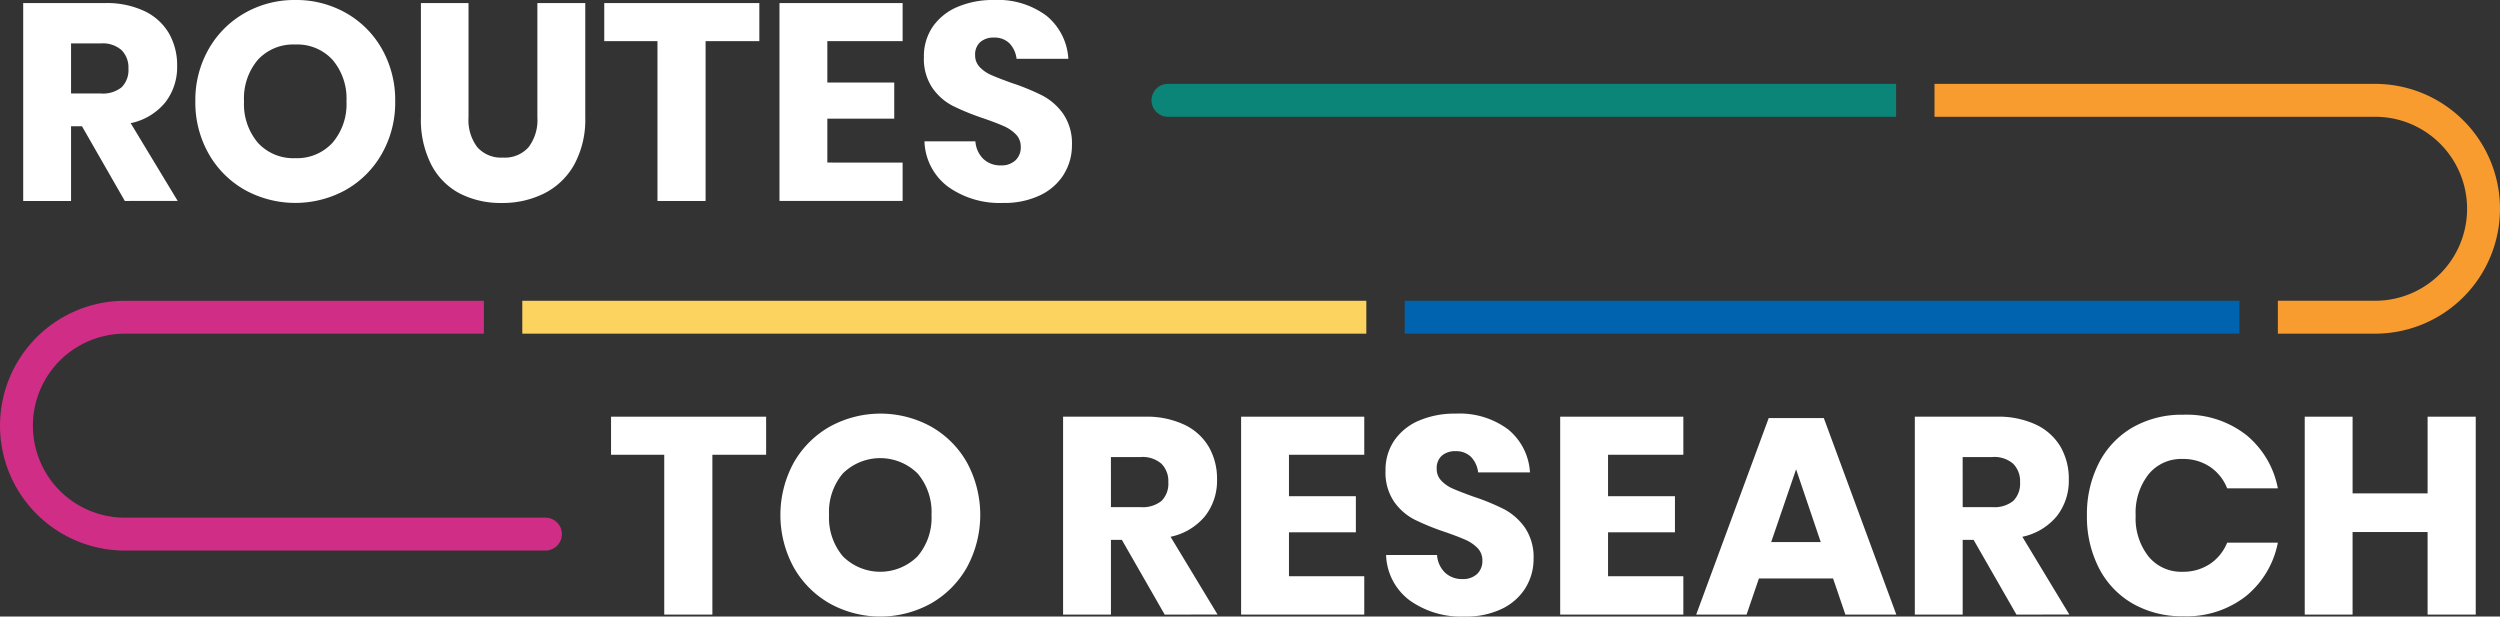 <svg xmlns="http://www.w3.org/2000/svg" xmlns:xlink="http://www.w3.org/1999/xlink" width="263.596" height="65.008" viewBox="0 0 263.596 65.008">
  <rect x="0" y="0" width="263.596" height="65.008" fill="#333333" stroke="none"/>
  <defs>
    <clipPath id="clip-path">
      <rect id="Rectangle_406" data-name="Rectangle 406" width="263.596" height="65.008" fill="none"/>
    </clipPath>
  </defs>
  <g id="Group_327" data-name="Group 327" transform="translate(992 137.008)">
    <g id="Group_326" data-name="Group 326" transform="translate(-992 -137.008)">
      <g id="Group_286" data-name="Group 286" transform="translate(0 0)" clip-path="url(#clip-path)">
        <path id="Path_2370" data-name="Path 2370" d="M12.4,21.089,7.882,13.21H6.731v7.88H1.685V.223H10.3a9.326,9.326,0,0,1,4.191.855,5.934,5.934,0,0,1,2.568,2.347,6.725,6.725,0,0,1,.856,3.41A6.052,6.052,0,0,1,16.662,10.7a6.409,6.409,0,0,1-3.644,2.186l4.957,8.2ZM6.731,9.756h3.13a3.147,3.147,0,0,0,2.212-.663,2.566,2.566,0,0,0,.708-1.961,2.6,2.6,0,0,0-.723-1.948,3.024,3.024,0,0,0-2.2-.708H6.731Z" transform="translate(0.761 0.101)" fill="#fff"/>
        <path id="Path_2371" data-name="Path 2371" d="M30.081,1.372a10.007,10.007,0,0,1,3.792,3.809,10.91,10.91,0,0,1,1.388,5.5,10.908,10.908,0,0,1-1.4,5.519,10.082,10.082,0,0,1-3.808,3.822,11.015,11.015,0,0,1-10.652,0A10.076,10.076,0,0,1,15.589,16.2a10.922,10.922,0,0,1-1.4-5.519,10.83,10.83,0,0,1,1.4-5.5A10.1,10.1,0,0,1,19.4,1.372,10.556,10.556,0,0,1,24.724,0a10.623,10.623,0,0,1,5.357,1.372M20.784,6.3a6.277,6.277,0,0,0-1.462,4.383,6.289,6.289,0,0,0,1.462,4.37,5.043,5.043,0,0,0,3.94,1.623,5.058,5.058,0,0,0,3.925-1.623,6.254,6.254,0,0,0,1.475-4.37,6.281,6.281,0,0,0-1.46-4.365,5.031,5.031,0,0,0-3.94-1.624A5.061,5.061,0,0,0,20.784,6.3" transform="translate(6.408 0)" fill="#fff"/>
        <path id="Path_2372" data-name="Path 2372" d="M35.591.223V12.266a4.741,4.741,0,0,0,.929,3.156,3.347,3.347,0,0,0,2.7,1.092,3.345,3.345,0,0,0,2.7-1.092,4.741,4.741,0,0,0,.931-3.156V.223H47.9V12.266a9.9,9.9,0,0,1-1.153,4.97A7.486,7.486,0,0,1,43.6,20.278,9.774,9.774,0,0,1,39.1,21.3a9.408,9.408,0,0,1-4.426-1,7.106,7.106,0,0,1-3.011-3.041,10.422,10.422,0,0,1-1.092-4.985V.223Z" transform="translate(13.809 0.101)" fill="#fff"/>
        <path id="Path_2373" data-name="Path 2373" d="M60.24.223V4.237H54.573V21.09H49.5V4.237H43.889V.223Z" transform="translate(19.823 0.101)" fill="#fff"/>
        <path id="Path_2374" data-name="Path 2374" d="M61.662,4.237V8.6h7.054v3.808H61.662v4.632H69.6v4.044H56.616V.223H69.6V4.237Z" transform="translate(25.571 0.101)" fill="#fff"/>
        <path id="Path_2375" data-name="Path 2375" d="M81.877,18.356A5.934,5.934,0,0,1,79.4,20.57a8.754,8.754,0,0,1-3.97.827,9.352,9.352,0,0,1-5.785-1.713A6.2,6.2,0,0,1,67.166,14.9h5.371a2.839,2.839,0,0,0,.841,1.861,2.589,2.589,0,0,0,1.844.678,2.149,2.149,0,0,0,1.536-.531,1.86,1.86,0,0,0,.56-1.417,1.827,1.827,0,0,0-.517-1.328,4.074,4.074,0,0,0-1.283-.87c-.511-.226-1.221-.5-2.124-.811a26.4,26.4,0,0,1-3.233-1.314,5.942,5.942,0,0,1-2.154-1.889,5.462,5.462,0,0,1-.9-3.26A5.5,5.5,0,0,1,68.05,2.8,6.017,6.017,0,0,1,70.661.723,9.51,9.51,0,0,1,74.485,0a8.565,8.565,0,0,1,5.532,1.652A6.3,6.3,0,0,1,82.334,6.2H76.876a2.824,2.824,0,0,0-.753-1.637,2.223,2.223,0,0,0-1.637-.6,2.112,2.112,0,0,0-1.433.47,1.74,1.74,0,0,0-.546,1.388,1.759,1.759,0,0,0,.488,1.254,3.7,3.7,0,0,0,1.225.841q.736.324,2.124.826a23.751,23.751,0,0,1,3.276,1.343A6.3,6.3,0,0,1,81.8,12.011a5.537,5.537,0,0,1,.915,3.3,5.758,5.758,0,0,1-.842,3.041" transform="translate(30.309 0)" fill="#fff"/>
        <path id="Path_2376" data-name="Path 2376" d="M60.733,30.265v4.014H55.066V51.131H49.991V34.279H44.382V30.265Z" transform="translate(20.046 13.67)" fill="#fff"/>
        <path id="Path_2377" data-name="Path 2377" d="M72.575,31.414a10.007,10.007,0,0,1,3.792,3.809,11.581,11.581,0,0,1-.014,11.021,10.082,10.082,0,0,1-3.808,3.822,11.015,11.015,0,0,1-10.652,0,10.076,10.076,0,0,1-3.809-3.822,11.539,11.539,0,0,1,0-11.021,10.1,10.1,0,0,1,3.809-3.809,11.085,11.085,0,0,1,10.683,0m-9.3,4.928a6.277,6.277,0,0,0-1.462,4.383,6.289,6.289,0,0,0,1.462,4.369,5.576,5.576,0,0,0,7.865,0,6.254,6.254,0,0,0,1.475-4.369,6.281,6.281,0,0,0-1.46-4.365,5.611,5.611,0,0,0-7.88-.017" transform="translate(25.601 13.569)" fill="#fff"/>
        <path id="Path_2378" data-name="Path 2378" d="M87.928,51.131l-4.516-7.88H82.261v7.88H77.215V30.265h8.617a9.326,9.326,0,0,1,4.191.855,5.926,5.926,0,0,1,2.568,2.347,6.725,6.725,0,0,1,.856,3.41,6.051,6.051,0,0,1-1.256,3.864,6.409,6.409,0,0,1-3.644,2.186l4.957,8.2ZM82.261,39.8h3.13a3.147,3.147,0,0,0,2.212-.663,2.566,2.566,0,0,0,.708-1.961,2.6,2.6,0,0,0-.723-1.948,3.024,3.024,0,0,0-2.2-.708h-3.13Z" transform="translate(34.875 13.67)" fill="#fff"/>
        <path id="Path_2379" data-name="Path 2379" d="M95.191,34.279v4.37h7.054v3.806H95.191v4.632h7.939v4.044H90.145V30.265H103.13v4.014Z" transform="translate(40.715 13.67)" fill="#fff"/>
        <path id="Path_2380" data-name="Path 2380" d="M115.406,48.4a5.934,5.934,0,0,1-2.478,2.214,8.754,8.754,0,0,1-3.97.827,9.352,9.352,0,0,1-5.785-1.713,6.2,6.2,0,0,1-2.478-4.782h5.371a2.839,2.839,0,0,0,.84,1.861,2.589,2.589,0,0,0,1.844.678,2.149,2.149,0,0,0,1.536-.531,1.86,1.86,0,0,0,.56-1.417,1.827,1.827,0,0,0-.517-1.328,4.075,4.075,0,0,0-1.283-.87c-.511-.225-1.221-.5-2.124-.811a26.4,26.4,0,0,1-3.233-1.314,5.941,5.941,0,0,1-2.154-1.889,5.462,5.462,0,0,1-.9-3.26,5.5,5.5,0,0,1,.944-3.218,6.016,6.016,0,0,1,2.612-2.08,9.51,9.51,0,0,1,3.824-.723,8.565,8.565,0,0,1,5.532,1.652,6.307,6.307,0,0,1,2.317,4.544H110.4a2.824,2.824,0,0,0-.753-1.637,2.223,2.223,0,0,0-1.637-.6,2.112,2.112,0,0,0-1.433.47,1.74,1.74,0,0,0-.546,1.388,1.759,1.759,0,0,0,.488,1.254,3.7,3.7,0,0,0,1.225.841q.736.324,2.124.826a23.752,23.752,0,0,1,3.276,1.343,6.319,6.319,0,0,1,2.185,1.934,5.537,5.537,0,0,1,.915,3.3,5.758,5.758,0,0,1-.842,3.041" transform="translate(45.453 13.569)" fill="#fff"/>
        <path id="Path_2381" data-name="Path 2381" d="M118.367,34.279v4.37h7.054v3.806h-7.054v4.632h7.939v4.044H113.321V30.265h12.985v4.014Z" transform="translate(51.183 13.67)" fill="#fff"/>
        <path id="Path_2382" data-name="Path 2382" d="M137.632,47.278h-7.82l-1.3,3.806H123.2l7.644-20.717h5.812L144.3,51.085h-5.371Zm-1.3-3.838-2.6-7.673-2.626,7.673Z" transform="translate(55.645 13.716)" fill="#fff"/>
        <path id="Path_2383" data-name="Path 2383" d="M149.792,51.131l-4.516-7.88h-1.151v7.88h-5.046V30.265H147.7a9.326,9.326,0,0,1,4.191.855,5.926,5.926,0,0,1,2.568,2.347,6.725,6.725,0,0,1,.856,3.41,6.052,6.052,0,0,1-1.256,3.864,6.409,6.409,0,0,1-3.644,2.186l4.957,8.2ZM144.125,39.8h3.13a3.147,3.147,0,0,0,2.212-.663,2.566,2.566,0,0,0,.708-1.961,2.6,2.6,0,0,0-.723-1.948,3.024,3.024,0,0,0-2.2-.708h-3.13Z" transform="translate(62.817 13.67)" fill="#fff"/>
        <path id="Path_2384" data-name="Path 2384" d="M168.331,32.219a9.589,9.589,0,0,1,3.379,5.666h-5.344a4.888,4.888,0,0,0-1.813-2.272,5.062,5.062,0,0,0-2.908-.826,4.432,4.432,0,0,0-3.571,1.62,6.558,6.558,0,0,0-1.357,4.34,6.482,6.482,0,0,0,1.357,4.323,4.441,4.441,0,0,0,3.571,1.61,5.085,5.085,0,0,0,2.908-.827,4.921,4.921,0,0,0,1.813-2.243h5.344a9.644,9.644,0,0,1-3.379,5.651,10.15,10.15,0,0,1-6.6,2.109,10.407,10.407,0,0,1-5.342-1.343,9.128,9.128,0,0,1-3.557-3.761,11.823,11.823,0,0,1-1.253-5.519,11.823,11.823,0,0,1,1.253-5.519,9.136,9.136,0,0,1,3.557-3.764,10.435,10.435,0,0,1,5.342-1.341,10.2,10.2,0,0,1,6.6,2.1" transform="translate(68.464 13.606)" fill="#fff"/>
        <path id="Path_2385" data-name="Path 2385" d="M185.431,30.265V51.131h-5.076V42.426h-7.91v8.706H167.4V30.265h5.046v8.087h7.91V30.265Z" transform="translate(75.607 13.67)" fill="#fff"/>
        <rect id="Rectangle_404" data-name="Rectangle 404" width="88.011" height="3.467" transform="translate(148.113 31.713)" fill="#0063af"/>
        <path id="Path_2386" data-name="Path 2386" d="M85.372,9.56h76.773V6.092H85.372a1.734,1.734,0,0,0,0,3.468" transform="translate(37.777 2.752)" fill="#0b8578"/>
        <rect id="Rectangle_405" data-name="Rectangle 405" width="88.994" height="3.468" transform="translate(55.069 31.713)" fill="#fcd35e"/>
        <path id="Path_2387" data-name="Path 2387" d="M57.509,44.715H13.169a9.7,9.7,0,1,1,0-19.4H51.02V21.847H13.169a13.167,13.167,0,1,0,0,26.335h44.34a1.733,1.733,0,1,0,0-3.467" transform="translate(0 9.868)" fill="#d02d86"/>
        <path id="Path_2388" data-name="Path 2388" d="M186.964,6.092H140.508V9.56h46.456a9.7,9.7,0,1,1,0,19.4H176.711v3.468h10.253a13.168,13.168,0,1,0,0-26.336" transform="translate(63.462 2.752)" fill="#f89c30"/>
      </g>
    </g>
  </g>
</svg>

